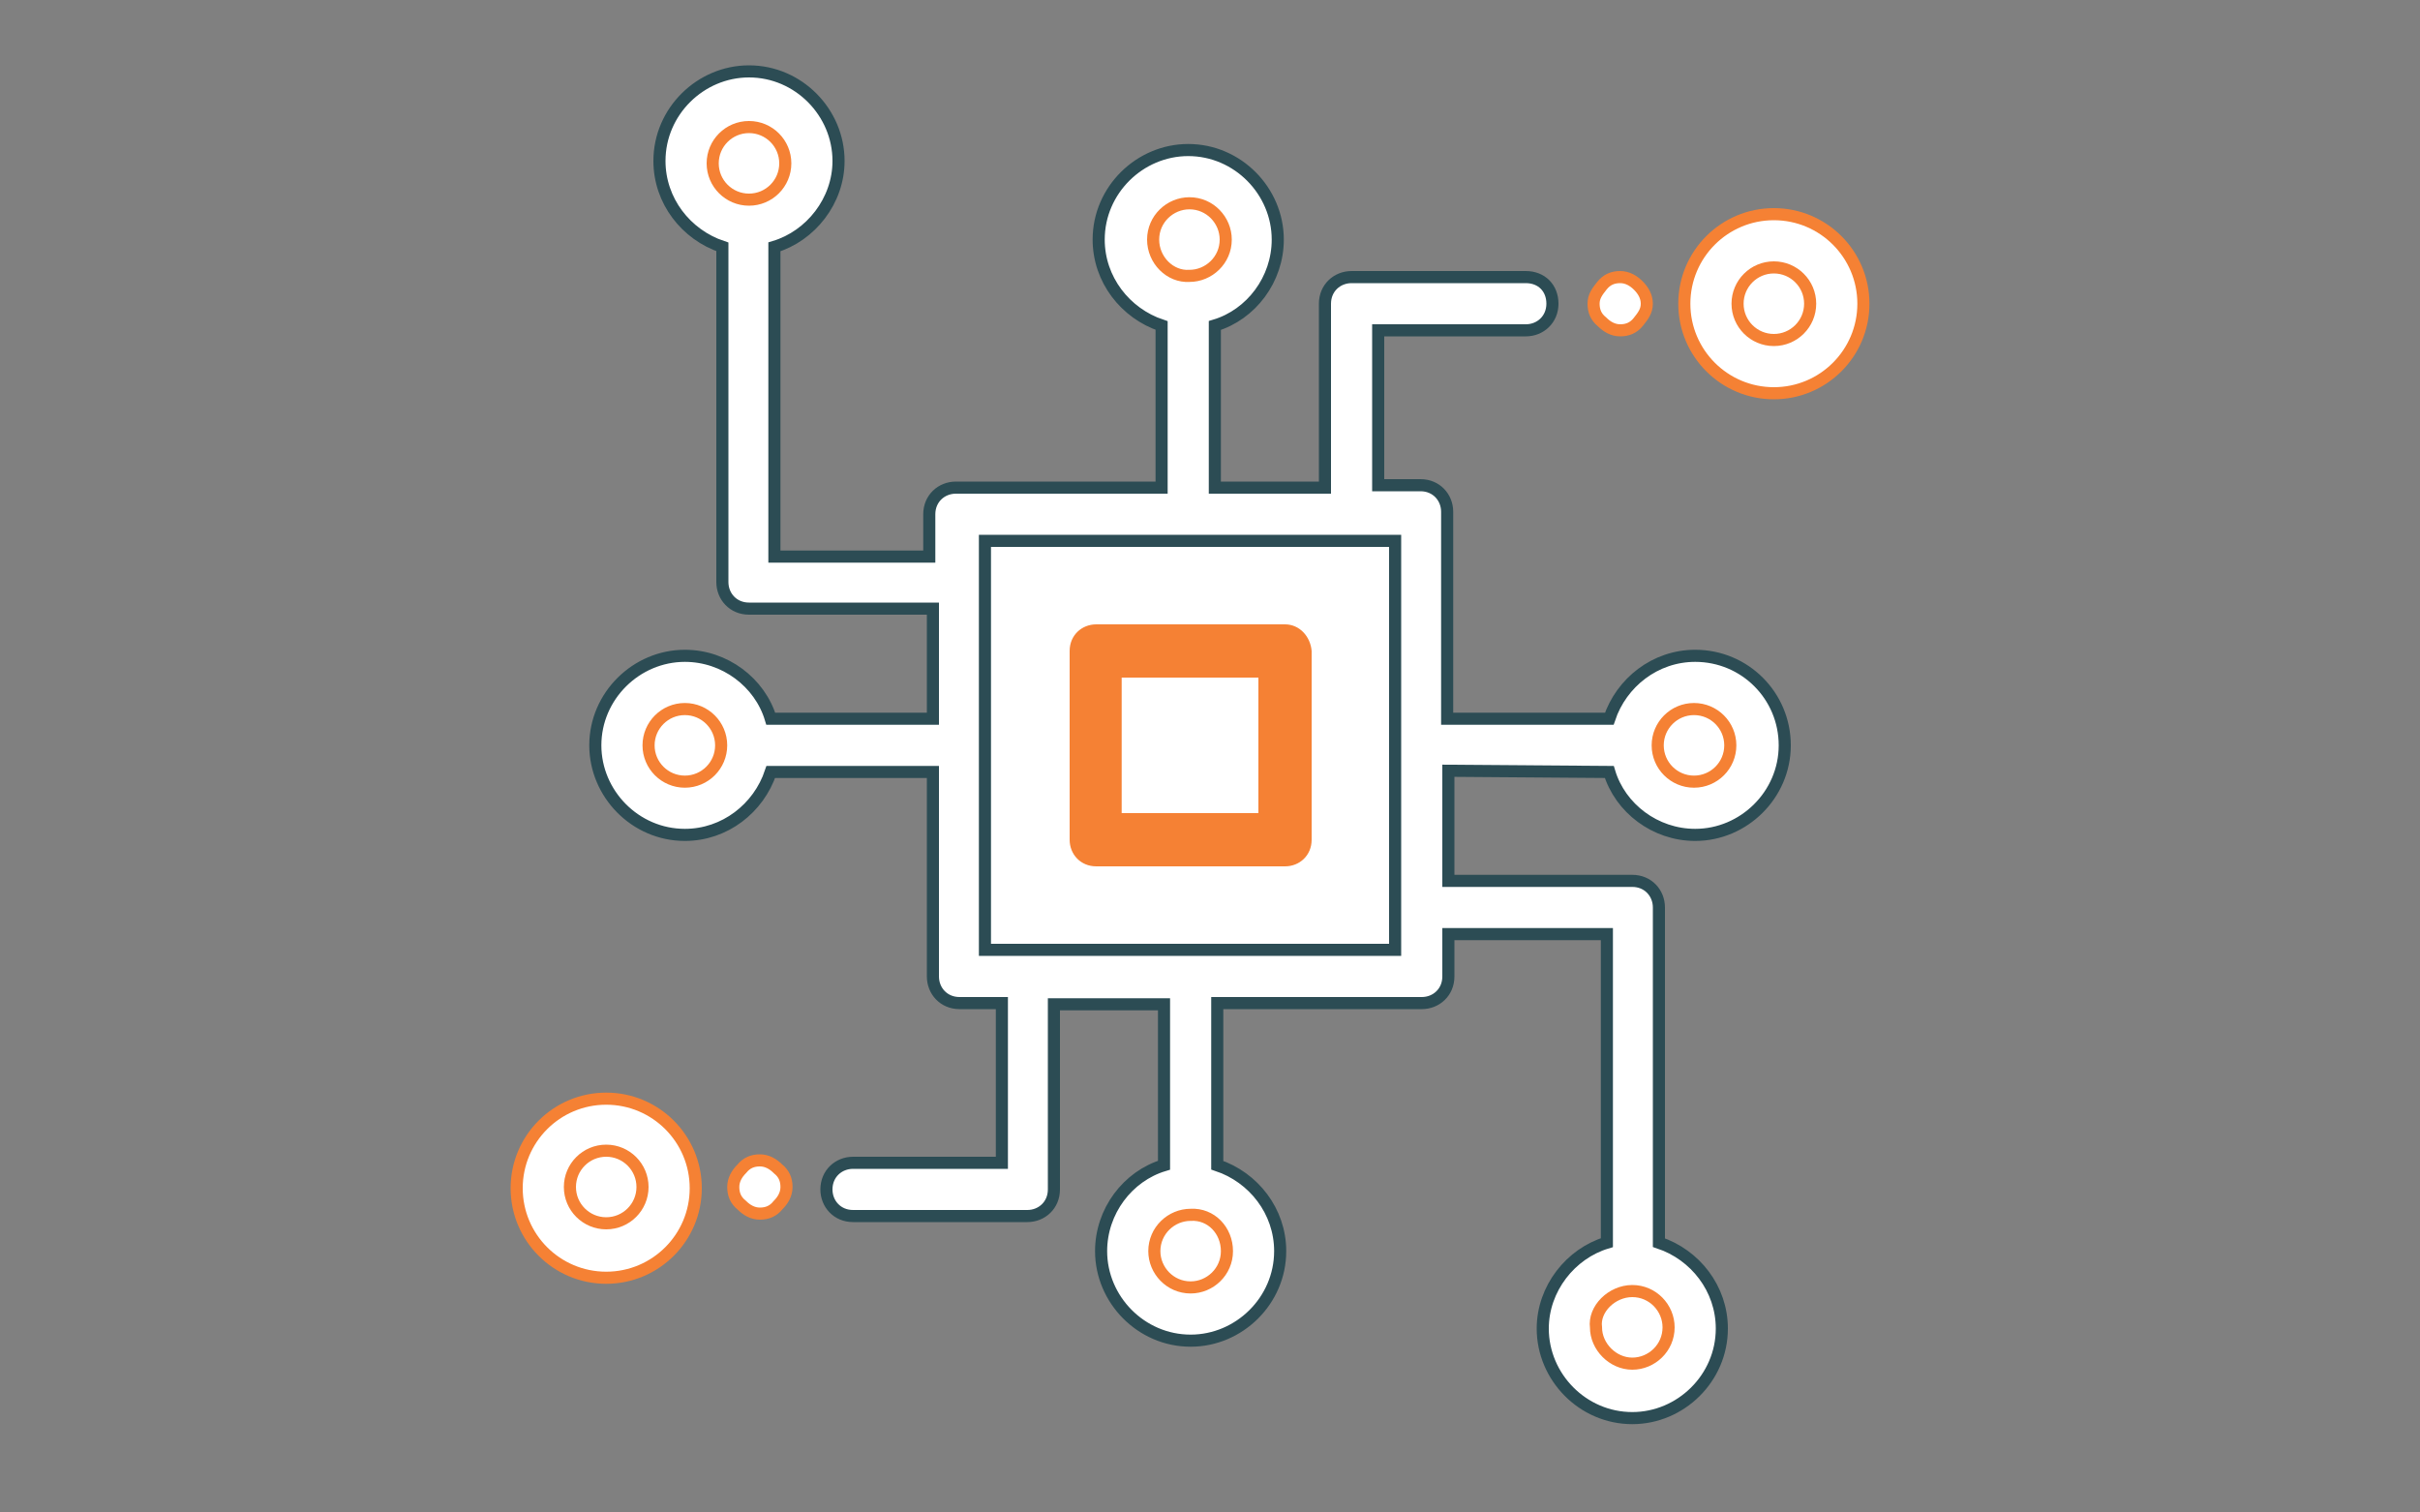 <?xml version="1.0" encoding="utf-8"?>
<!-- Generator: Adobe Illustrator 25.4.1, SVG Export Plug-In . SVG Version: 6.00 Build 0)  -->
<svg version="1.1" id="Layer_1" xmlns="http://www.w3.org/2000/svg" xmlns:xlink="http://www.w3.org/1999/xlink" x="0px" y="0px"
	 viewBox="0 0 200 125" style="enable-background:new 0 0 200 125;" xml:space="preserve">
<rect x="0" y="0" width="200" height="125" fill="#808080" stroke="none"/>
<style type="text/css">
	.st0{fill:none;}
	.st1{fill:#FFFFFF;stroke:#F58134;stroke-miterlimit:10;}
	.st2{fill:#FFFFFF;stroke:#2C4C54;stroke-miterlimit:10;}
	.st3{fill:#F58134;}
	.st4{fill:#FFFFFF;}
</style>
<rect class="st0" width="200" height="125"/>
<circle class="st1" cx="146.6" cy="25.1" r="7.4"/>
<circle class="st1" cx="146.6" cy="25.1" r="3"/>
<path class="st1" d="M135.4,23.6c-0.4-0.4-0.9-0.7-1.5-0.7s-1.1,0.2-1.5,0.7s-0.7,0.9-0.7,1.5s0.2,1.1,0.7,1.5
	c0.4,0.4,0.9,0.7,1.5,0.7s1.1-0.2,1.5-0.7s0.7-0.9,0.7-1.5S135.8,24,135.4,23.6z"/>
<path class="st2" d="M133,63.8c0.9,3,3.8,5.2,7.1,5.2c4,0,7.4-3.3,7.4-7.4s-3.3-7.4-7.4-7.4c-3.3,0-6.1,2.2-7.1,5.2h-13.4V42.3
	c0-1.2-0.9-2.2-2.2-2.2h-3.5V27.3h12.2c1.2,0,2.2-0.9,2.2-2.2s-0.9-2.2-2.2-2.2h-14.4c-1.2,0-2.2,0.9-2.2,2.2v15.2h-9.1V26.9
	c3-0.9,5.2-3.8,5.2-7.1c0-4-3.3-7.4-7.4-7.4c-4,0-7.4,3.3-7.4,7.4c0,3.3,2.2,6.1,5.2,7.1v13.4H79c-1.2,0-2.2,0.9-2.2,2.2V46H64V20.4
	c3-0.9,5.3-3.8,5.3-7.1c0-4-3.3-7.4-7.4-7.4c-4,0-7.4,3.3-7.4,7.4c0,3.3,2.2,6.1,5.2,7.1v27.7c0,1.2,0.9,2.2,2.2,2.2h15.2v9.1H63.7
	c-0.9-3-3.8-5.2-7.1-5.2c-4,0-7.4,3.3-7.4,7.4c0,4,3.3,7.4,7.4,7.4c3.3,0,6.1-2.2,7.1-5.2h13.4v16.9c0,1.2,0.9,2.2,2.2,2.2h3.5v13.2
	H70.5c-1.2,0-2.2,0.9-2.2,2.2c0,1.2,0.9,2.2,2.2,2.2h14.4c1.2,0,2.2-0.9,2.2-2.2V83h9.1v13.3c-3,0.9-5.2,3.8-5.2,7.1
	c0,4,3.3,7.4,7.4,7.4c4,0,7.4-3.3,7.4-7.4c0-3.3-2.2-6.1-5.2-7.1V82.9h16.9c1.2,0,2.2-0.9,2.2-2.2v-3.5h13.1v25.5
	c-3,0.9-5.3,3.8-5.3,7.1c0,4,3.3,7.4,7.4,7.4c4,0,7.4-3.3,7.4-7.4c0-3.3-2.2-6.1-5.2-7.1V75c0-1.2-0.9-2.2-2.2-2.2h-15.2v-9.1
	L133,63.8L133,63.8z"/>
<circle class="st1" cx="140" cy="61.6" r="3"/>
<circle class="st1" cx="61.9" cy="13.5" r="3"/>
<circle class="st1" cx="56.6" cy="61.6" r="3"/>
<path class="st1" d="M95.3,19.8c0-1.7,1.4-3,3-3c1.7,0,3,1.4,3,3c0,1.7-1.4,3-3,3C96.7,22.9,95.3,21.5,95.3,19.8z"/>
<path class="st1" d="M101.4,103.4c0,1.7-1.4,3-3,3c-1.7,0-3-1.4-3-3c0-1.7,1.4-3,3-3C100.1,100.3,101.4,101.7,101.4,103.4z"/>
<rect x="81.4" y="44.7" class="st2" width="33.9" height="33.8"/>
<path class="st3" d="M106.2,51.6H90.6c-1.2,0-2.2,0.9-2.2,2.2v15.6c0,1.2,0.9,2.2,2.2,2.2h15.6c1.2,0,2.2-0.9,2.2-2.2V53.8
	C108.3,52.6,107.4,51.6,106.2,51.6z"/>
<rect x="92.7" y="56" class="st4" width="11.3" height="11.2"/>
<path class="st1" d="M134.9,106.7c1.7,0,3,1.4,3,3c0,1.7-1.4,3-3,3s-3-1.4-3-3C131.7,108.2,133.2,106.7,134.9,106.7z"/>
<circle class="st1" cx="50.1" cy="98.2" r="7.4"/>
<circle class="st1" cx="50.1" cy="98.1" r="3"/>
<g id="Layer_2">
	<g id="Layer_3">
		<path class="st1" d="M64.3,96.6c-0.4-0.4-0.9-0.7-1.5-0.7s-1.1,0.2-1.5,0.7c-0.4,0.4-0.7,0.9-0.7,1.5s0.2,1.1,0.7,1.5
			c0.4,0.4,0.9,0.7,1.5,0.7s1.1-0.2,1.5-0.7c0.4-0.4,0.7-0.9,0.7-1.5C65,97.5,64.8,97,64.3,96.6z"/>
	</g>
</g>
</svg>
